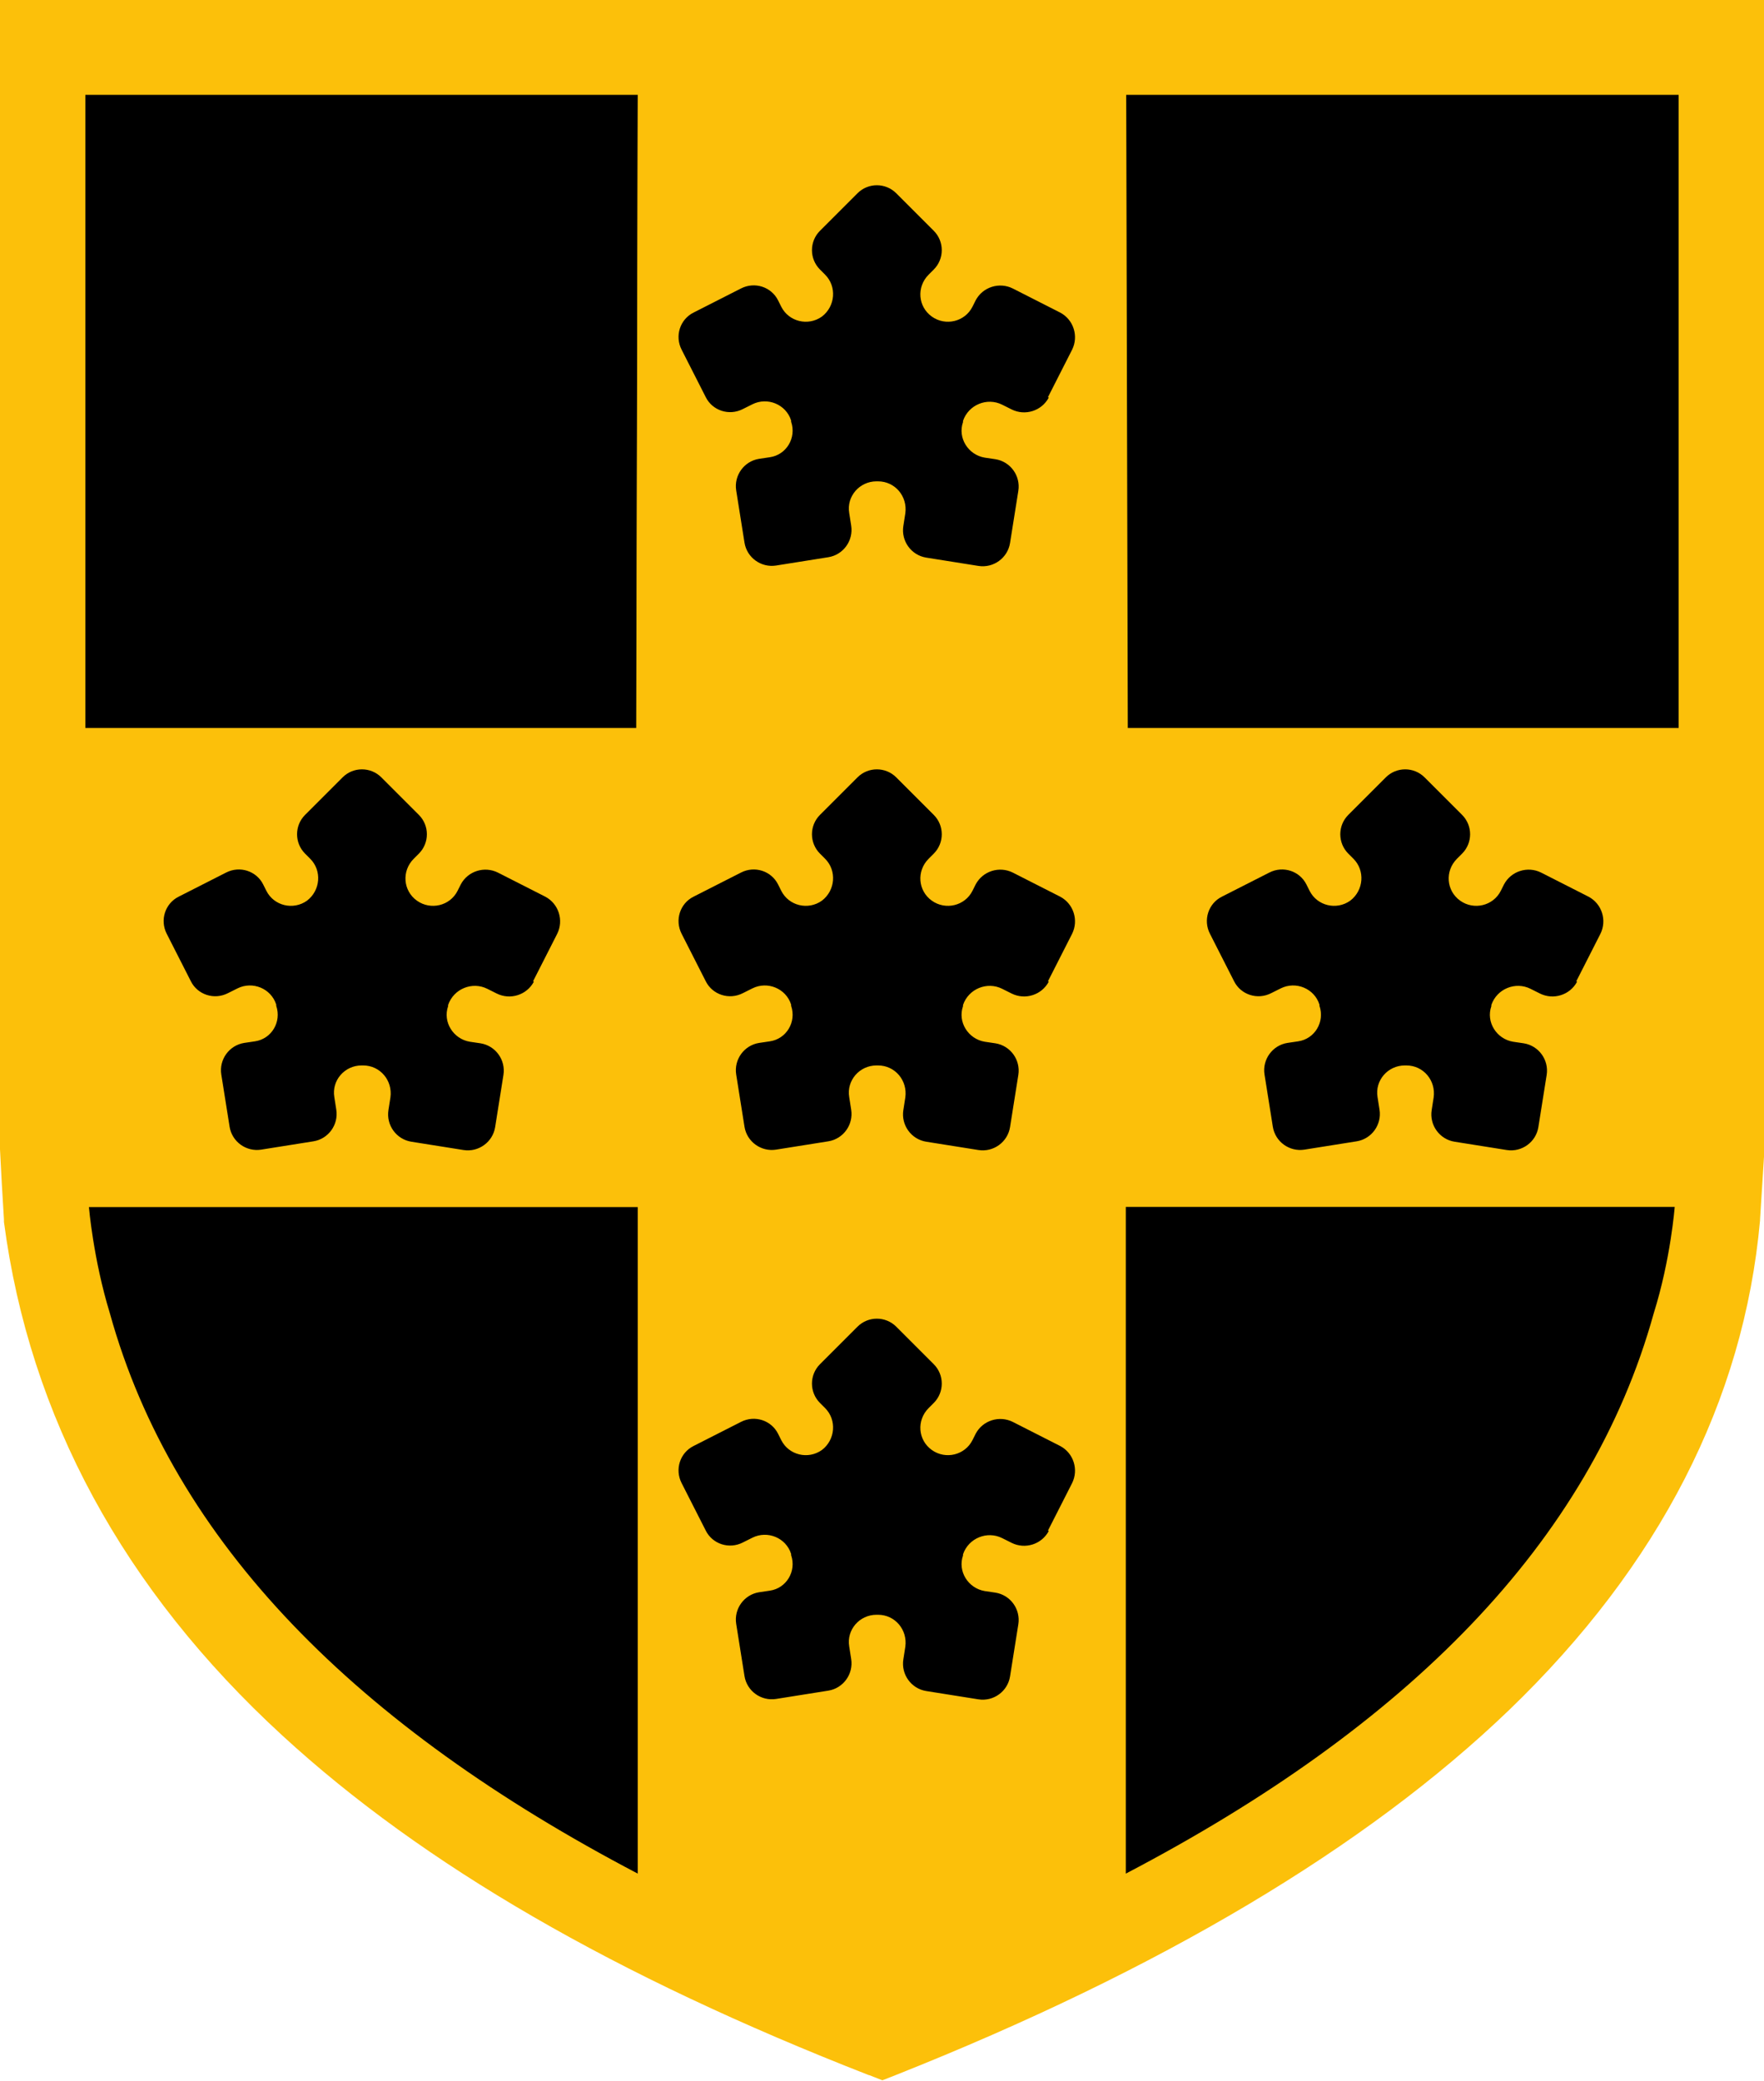 <?xml version="1.0" encoding="UTF-8"?> <svg xmlns="http://www.w3.org/2000/svg" id="Layer_2" data-name="Layer 2" viewBox="0 0 44.64 52.65"><defs><style> .cls-1 { fill: #fcc00a; } </style></defs><g id="Layer_1-2" data-name="Layer 1"><g><path class="cls-1" d="M21.99,52.51c-6.43-2.51-11.28-5.32-14.84-8.59C3.12,40.22.75,35.85.1,30.92v-.03s0-.03,0-.03c-.04-.61-.07-1.19-.1-1.78V0s44.64,0,44.64,0v29.27c-.04.58-.07,1.16-.1,1.59v.02c-.41,4.56-2.55,8.73-6.35,12.39-3.61,3.47-8.83,6.58-15.53,9.24l-.33.13-.33-.13Z"></path><g id="_Mirror_Repeat_" data-name="&amp;lt;Mirror Repeat&amp;gt;"><g><polygon points="16.11 18.42 2.16 18.42 2.16 2.4 16.14 2.4 16.11 18.42"></polygon><path d="M16.14,30.54v16.87c-7.1-3.72-11.75-8.37-13.36-14.18-.42-1.37-.53-2.69-.53-2.69h13.89Z"></path><path class="cls-1" d="M42.48,18.42v10.46l-.09,1.66h-13.89v16.87c-.2.11-.41.22-.61.32,0,0-.02.01-.03.01-1.71.86-3.56,1.68-5.54,2.44-1.98-.76-5.98-2.67-6.18-2.77v-16.87H2.25l-.09-1.65v-10.46h13.94l.04-16.02h12.35l.04,16.02h13.94Z"></path></g></g><g id="_Mirror_Repeat_-2" data-name="&amp;lt;Mirror Repeat&amp;gt;"><g><path d="M42.38,30.54s-.1,1.32-.53,2.69c-1.61,5.81-6.25,10.46-13.36,14.18v-16.87h13.89Z"></path><polygon points="42.48 2.4 42.48 18.42 28.54 18.42 28.5 2.4 42.48 2.4"></polygon></g></g><path d="M26.52,24.83l.61-1.2c.17-.34.04-.76-.3-.94l-1.2-.61c-.34-.17-.76-.04-.94.3l-.08.16c-.19.38-.68.5-1.03.25h0c-.35-.25-.39-.75-.08-1.06l.13-.13c.27-.27.27-.71,0-.98l-.95-.95c-.27-.27-.71-.27-.98,0l-.95.95c-.27.27-.27.71,0,.98l.13.13c.3.3.26.8-.08,1.06h0c-.35.25-.84.13-1.03-.25l-.08-.16c-.17-.34-.59-.48-.94-.3l-1.2.61c-.34.17-.48.59-.3.94l.61,1.2c.17.34.59.48.94.3l.24-.12c.38-.19.85,0,.98.41v.03c.14.41-.12.84-.54.9l-.27.04c-.38.06-.64.42-.58.8l.21,1.32c.06.38.42.64.8.58l1.32-.21c.38-.06.64-.42.58-.8l-.05-.32c-.07-.42.26-.8.69-.8h.04c.43,0,.75.38.69.81l-.05.32c-.06.38.2.74.58.8l1.32.21c.38.06.74-.2.8-.58l.21-1.32c.06-.38-.2-.74-.58-.8l-.27-.04c-.42-.07-.69-.5-.55-.9v-.03c.14-.41.61-.6.99-.41l.24.12c.34.17.76.04.94-.3Z"></path><path d="M26.52,10.05l.61-1.2c.17-.34.04-.76-.3-.94l-1.2-.61c-.34-.17-.76-.04-.94.3l-.08.16c-.19.38-.68.5-1.03.25h0c-.35-.25-.39-.75-.08-1.06l.13-.13c.27-.27.27-.71,0-.98l-.95-.95c-.27-.27-.71-.27-.98,0l-.95.95c-.27.27-.27.71,0,.98l.13.13c.3.3.26.8-.08,1.06h0c-.35.25-.84.13-1.03-.25l-.08-.16c-.17-.34-.59-.48-.94-.3l-1.2.61c-.34.17-.48.59-.3.94l.61,1.2c.17.34.59.48.94.3l.24-.12c.38-.19.85,0,.98.41v.03c.14.41-.12.84-.54.9l-.27.04c-.38.06-.64.42-.58.8l.21,1.32c.06.38.42.64.8.58l1.32-.21c.38-.06.64-.42.58-.8l-.05-.32c-.07-.42.26-.8.69-.8h.04c.43,0,.75.38.69.81l-.05.32c-.06.38.2.74.58.8l1.32.21c.38.06.74-.2.8-.58l.21-1.32c.06-.38-.2-.74-.58-.8l-.27-.04c-.42-.07-.69-.5-.55-.9v-.03c.14-.41.61-.6.99-.41l.24.12c.34.17.76.04.94-.3Z"></path><path d="M26.52,38.73l.61-1.2c.17-.34.04-.76-.3-.94l-1.2-.61c-.34-.17-.76-.04-.94.3l-.08.16c-.19.38-.68.5-1.03.25h0c-.35-.25-.39-.75-.08-1.06l.13-.13c.27-.27.27-.71,0-.98l-.95-.95c-.27-.27-.71-.27-.98,0l-.95.95c-.27.27-.27.71,0,.98l.13.13c.3.3.26.8-.08,1.06h0c-.35.25-.84.13-1.03-.25l-.08-.16c-.17-.34-.59-.48-.94-.3l-1.2.61c-.34.17-.48.59-.3.94l.61,1.2c.17.34.59.48.94.3l.24-.12c.38-.19.85,0,.98.41v.03c.14.41-.12.84-.54.9l-.27.04c-.38.06-.64.42-.58.8l.21,1.32c.06.38.42.64.8.58l1.32-.21c.38-.06.64-.42.58-.8l-.05-.32c-.07-.42.26-.8.69-.8h.04c.43,0,.75.38.69.81l-.05.32c-.06.38.2.74.58.8l1.32.21c.38.06.74-.2.8-.58l.21-1.32c.06-.38-.2-.74-.58-.8l-.27-.04c-.42-.07-.69-.5-.55-.9v-.03c.14-.41.61-.6.99-.41l.24.12c.34.17.76.04.94-.3Z"></path><path d="M39.89,24.83l.61-1.2c.17-.34.04-.76-.3-.94l-1.2-.61c-.34-.17-.76-.04-.94.3l-.08.16c-.19.38-.68.5-1.03.25h0c-.35-.25-.39-.75-.08-1.06l.13-.13c.27-.27.27-.71,0-.98l-.95-.95c-.27-.27-.71-.27-.98,0l-.95.95c-.27.27-.27.71,0,.98l.13.13c.3.3.26.8-.08,1.06h0c-.35.25-.84.13-1.03-.25l-.08-.16c-.17-.34-.59-.48-.94-.3l-1.2.61c-.34.17-.48.59-.3.94l.61,1.2c.17.34.59.48.94.3l.24-.12c.38-.19.85,0,.98.41v.03c.14.41-.12.84-.54.9l-.27.04c-.38.06-.64.42-.58.8l.21,1.32c.06.38.42.64.8.58l1.32-.21c.38-.06.64-.42.58-.8l-.05-.32c-.07-.42.26-.8.69-.8h.04c.43,0,.75.38.69.81l-.05.32c-.06.38.2.74.58.8l1.32.21c.38.06.74-.2.8-.58l.21-1.32c.06-.38-.2-.74-.58-.8l-.27-.04c-.42-.07-.69-.5-.55-.9v-.03c.14-.41.61-.6.99-.41l.24.12c.34.17.76.04.94-.3Z"></path><path d="M13.49,24.83l.61-1.2c.17-.34.04-.76-.3-.94l-1.2-.61c-.34-.17-.76-.04-.94.3l-.08.16c-.19.38-.68.5-1.03.25h0c-.35-.25-.39-.75-.08-1.06l.13-.13c.27-.27.27-.71,0-.98l-.95-.95c-.27-.27-.71-.27-.98,0l-.95.95c-.27.27-.27.71,0,.98l.13.13c.3.3.26.8-.08,1.06h0c-.35.25-.84.13-1.03-.25l-.08-.16c-.17-.34-.59-.48-.94-.3l-1.2.61c-.34.17-.48.59-.3.94l.61,1.2c.17.34.59.48.94.3l.24-.12c.38-.19.85,0,.98.41v.03c.14.41-.12.84-.54.9l-.27.04c-.38.06-.64.42-.58.8l.21,1.32c.06.38.42.64.8.58l1.32-.21c.38-.06.64-.42.58-.8l-.05-.32c-.07-.42.26-.8.69-.8h.04c.43,0,.75.38.69.81l-.05.32c-.06.38.2.74.58.8l1.32.21c.38.06.74-.2.8-.58l.21-1.32c.06-.38-.2-.74-.58-.8l-.27-.04c-.42-.07-.69-.5-.55-.9v-.03c.14-.41.61-.6.99-.41l.24.12c.34.17.76.04.94-.3Z"></path></g></g></svg> 